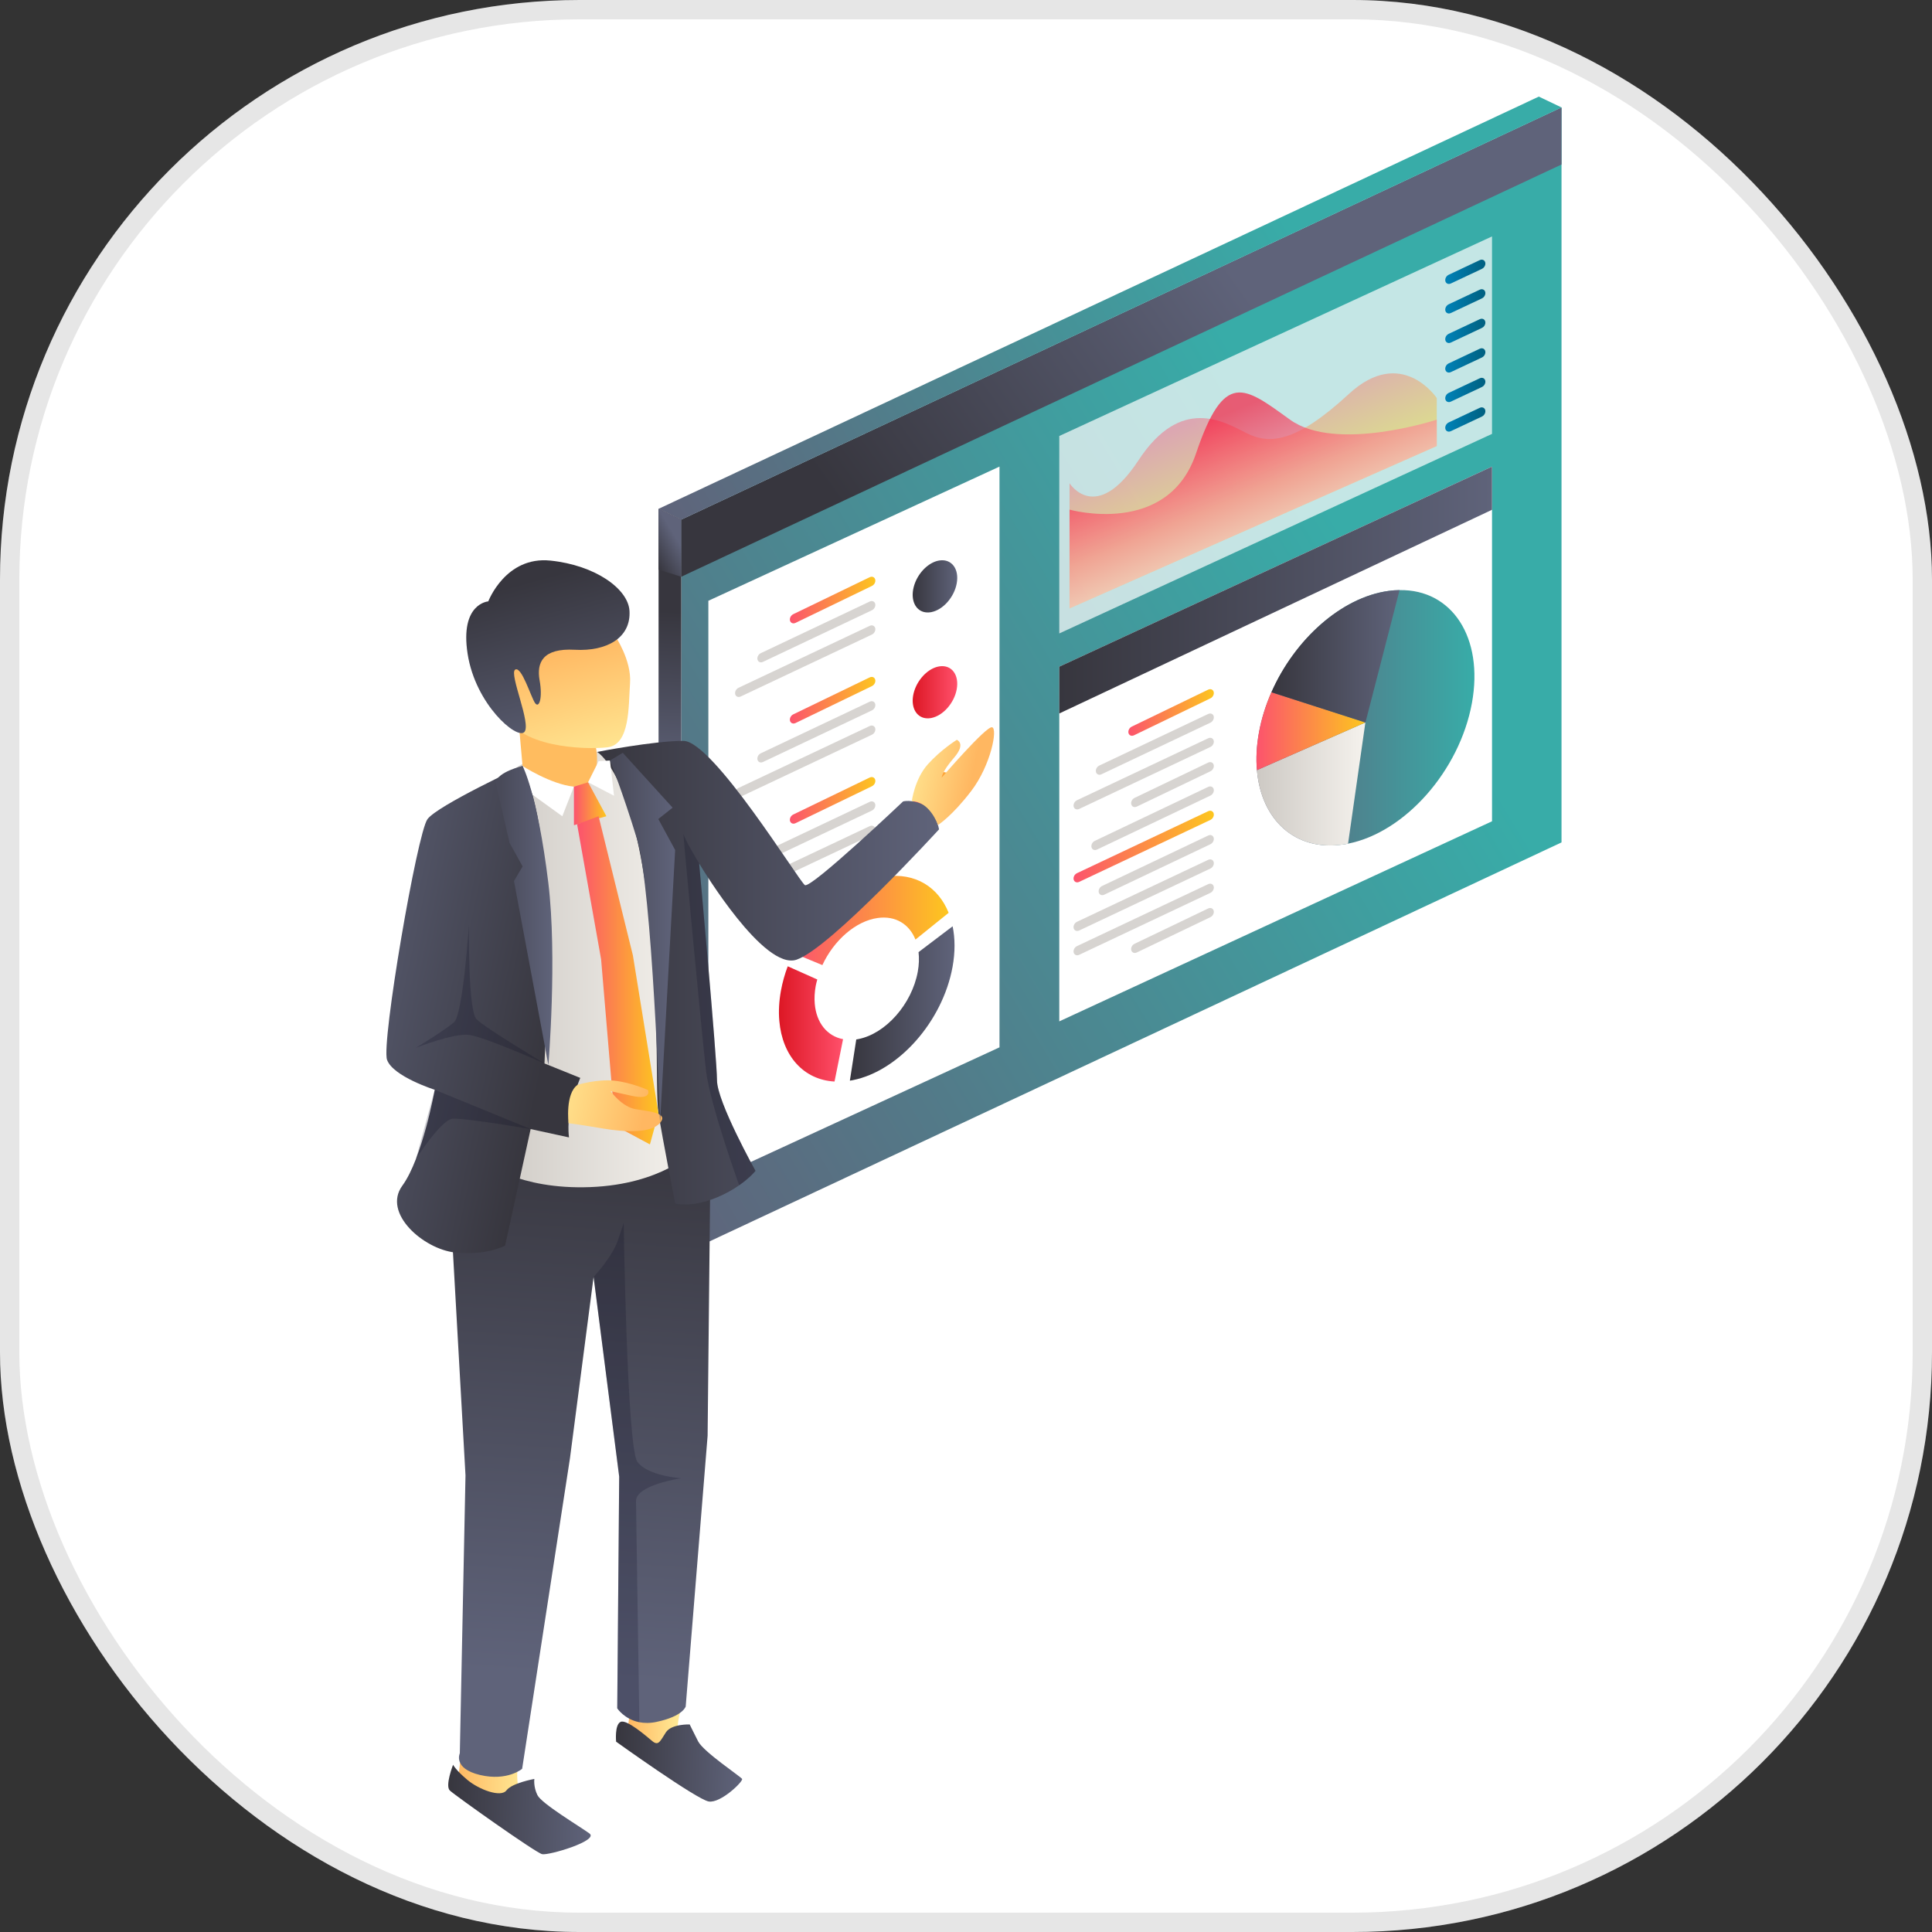 <svg width="100" height="100" viewBox="0 0 100 100" fill="none" xmlns="http://www.w3.org/2000/svg">
<rect x="0" y="0" width="100" height="100" fill="#333333" stroke="none"/>
<rect width="100" height="100" rx="30" fill="white"/>
<rect x="0.5" y="0.5" width="99" height="99" rx="29.5" stroke="black" stroke-opacity="0.1"/>
<path d="M80.824 43.603L35.261 64.94V26.899L80.824 5.562V43.603Z" fill="url(#paint0_linear_385_32518)"/>
<path d="M51.734 54.21L36.665 61.155V31.096L51.734 24.151V54.21Z" fill="white"/>
<path d="M77.227 42.509L54.828 52.866V34.508L77.227 24.151V42.509Z" fill="white"/>
<path d="M80.824 8.514L35.261 29.852V26.899L80.824 5.562V8.514Z" fill="url(#paint1_linear_385_32518)"/>
<path opacity="0.7" d="M77.227 22.458L54.828 32.787V22.567L77.227 12.237V22.458Z" fill="white"/>
<path d="M76.708 13.914L75.094 14.674C74.929 14.752 74.777 14.631 74.809 14.449C74.826 14.352 74.892 14.265 74.979 14.224L76.593 13.463C76.758 13.386 76.91 13.506 76.879 13.689C76.862 13.785 76.795 13.873 76.708 13.914Z" fill="url(#paint2_linear_385_32518)"/>
<path d="M76.708 15.443L75.094 16.203C74.929 16.281 74.777 16.16 74.809 15.978C74.826 15.882 74.892 15.794 74.979 15.753L76.593 14.993C76.758 14.915 76.91 15.036 76.879 15.218C76.862 15.314 76.795 15.402 76.708 15.443Z" fill="url(#paint3_linear_385_32518)"/>
<path d="M76.708 16.971L75.094 17.732C74.929 17.809 74.777 17.689 74.809 17.506C74.826 17.41 74.892 17.322 74.979 17.281L76.593 16.521C76.758 16.443 76.91 16.564 76.879 16.746C76.862 16.843 76.795 16.93 76.708 16.971Z" fill="url(#paint4_linear_385_32518)"/>
<path d="M76.708 18.501L75.094 19.261C74.929 19.338 74.777 19.218 74.809 19.036C74.826 18.939 74.892 18.852 74.979 18.811L76.593 18.05C76.758 17.973 76.91 18.093 76.879 18.276C76.862 18.372 76.795 18.46 76.708 18.501Z" fill="url(#paint5_linear_385_32518)"/>
<path d="M76.708 20.029L75.094 20.789C74.929 20.867 74.777 20.746 74.809 20.564C74.826 20.468 74.892 20.38 74.979 20.339L76.593 19.579C76.758 19.501 76.91 19.621 76.879 19.804C76.862 19.9 76.795 19.988 76.708 20.029Z" fill="url(#paint6_linear_385_32518)"/>
<path d="M76.708 21.558L75.094 22.318C74.929 22.396 74.777 22.276 74.809 22.093C74.826 21.997 74.892 21.909 74.979 21.868L76.593 21.108C76.758 21.03 76.91 21.151 76.879 21.333C76.862 21.43 76.795 21.517 76.708 21.558Z" fill="url(#paint7_linear_385_32518)"/>
<path d="M62.653 36.145L58.692 38.061C58.527 38.139 58.375 38.018 58.407 37.836C58.423 37.739 58.49 37.652 58.577 37.611L62.538 35.695C62.703 35.617 62.856 35.738 62.824 35.92C62.807 36.017 62.74 36.104 62.653 36.145Z" fill="url(#paint8_linear_385_32518)"/>
<path opacity="0.47" d="M62.653 37.404L57.009 40.078C56.844 40.156 56.692 40.035 56.724 39.853C56.741 39.757 56.807 39.669 56.894 39.628L62.538 36.954C62.703 36.876 62.856 36.996 62.824 37.179C62.807 37.275 62.74 37.363 62.653 37.404Z" fill="#AAA59D"/>
<path opacity="0.47" d="M62.653 38.662L55.856 41.872C55.691 41.949 55.538 41.829 55.57 41.647C55.587 41.55 55.654 41.462 55.741 41.421L62.538 38.212C62.703 38.134 62.856 38.254 62.824 38.437C62.807 38.533 62.74 38.621 62.653 38.662Z" fill="#AAA59D"/>
<path d="M45.134 30.326L41.173 32.242C41.008 32.319 40.855 32.199 40.887 32.017C40.904 31.92 40.97 31.832 41.057 31.791L45.019 29.875C45.184 29.798 45.336 29.918 45.304 30.101C45.288 30.197 45.221 30.285 45.134 30.326Z" fill="url(#paint9_linear_385_32518)"/>
<path opacity="0.47" d="M45.134 31.585L39.49 34.259C39.325 34.337 39.172 34.216 39.204 34.034C39.221 33.937 39.288 33.849 39.375 33.809L45.019 31.134C45.184 31.057 45.336 31.177 45.304 31.36C45.288 31.456 45.221 31.544 45.134 31.585Z" fill="#AAA59D"/>
<path opacity="0.47" d="M45.134 32.843L38.336 36.052C38.172 36.13 38.019 36.01 38.051 35.827C38.068 35.731 38.134 35.643 38.221 35.602L45.019 32.392C45.184 32.315 45.336 32.435 45.304 32.617C45.288 32.714 45.221 32.801 45.134 32.843Z" fill="#AAA59D"/>
<path opacity="0.47" d="M62.653 39.921L58.837 41.751C58.672 41.828 58.52 41.708 58.551 41.526C58.568 41.429 58.635 41.341 58.722 41.3L62.538 39.47C62.703 39.393 62.856 39.513 62.824 39.695C62.807 39.792 62.74 39.88 62.653 39.921Z" fill="#AAA59D"/>
<path opacity="0.47" d="M62.653 41.178L56.778 43.975C56.613 44.053 56.461 43.933 56.493 43.75C56.51 43.654 56.576 43.566 56.663 43.525L62.538 40.728C62.703 40.65 62.856 40.771 62.824 40.953C62.807 41.05 62.74 41.137 62.653 41.178Z" fill="#AAA59D"/>
<path d="M62.653 42.437L55.856 45.647C55.691 45.725 55.538 45.604 55.57 45.422C55.587 45.325 55.654 45.238 55.741 45.197L62.538 41.987C62.703 41.909 62.856 42.03 62.824 42.212C62.807 42.309 62.74 42.396 62.653 42.437Z" fill="url(#paint10_linear_385_32518)"/>
<path opacity="0.47" d="M62.653 43.696L57.154 46.31C56.989 46.388 56.837 46.267 56.869 46.085C56.886 45.989 56.952 45.901 57.039 45.86L62.538 43.246C62.703 43.168 62.856 43.288 62.824 43.471C62.807 43.567 62.74 43.655 62.653 43.696Z" fill="#AAA59D"/>
<path opacity="0.47" d="M62.653 44.954L55.856 48.164C55.691 48.241 55.538 48.121 55.57 47.938C55.587 47.842 55.654 47.754 55.741 47.713L62.538 44.504C62.703 44.426 62.856 44.546 62.824 44.729C62.807 44.825 62.74 44.913 62.653 44.954Z" fill="#AAA59D"/>
<path opacity="0.47" d="M62.653 46.213L55.856 49.422C55.691 49.5 55.538 49.38 55.57 49.197C55.587 49.101 55.654 49.013 55.741 48.972L62.538 45.762C62.703 45.685 62.856 45.805 62.824 45.987C62.807 46.084 62.74 46.172 62.653 46.213Z" fill="#AAA59D"/>
<path opacity="0.47" d="M62.653 47.471L58.837 49.301C58.672 49.379 58.52 49.259 58.551 49.076C58.568 48.98 58.635 48.892 58.722 48.851L62.538 47.021C62.703 46.943 62.856 47.064 62.824 47.246C62.807 47.343 62.74 47.43 62.653 47.471Z" fill="#AAA59D"/>
<path opacity="0.42" d="M74.367 23.087V20.602C74.367 20.602 72.547 17.872 69.816 20.392C67.086 22.913 65.721 23.018 64.53 22.423C63.34 21.828 61.135 20.462 58.929 23.823C56.724 27.184 55.359 25.013 55.359 25.013V31.49L74.367 23.087Z" fill="url(#paint11_linear_385_32518)"/>
<path opacity="0.6" d="M74.367 21.722C74.367 21.722 69.151 23.438 66.771 21.722C64.39 20.007 63.375 19.132 61.905 23.473C60.435 27.814 55.359 26.378 55.359 26.378V31.489L74.367 23.087V21.722Z" fill="url(#paint12_linear_385_32518)"/>
<path d="M77.227 24.151L54.828 34.508V36.929L77.227 26.386V24.151Z" fill="url(#paint13_linear_385_32518)"/>
<path d="M65.06 39.866C65.279 42.422 67.019 44.06 69.481 43.716C69.582 43.705 69.679 43.688 69.777 43.667C72.716 43.086 75.547 39.897 76.187 36.388C76.806 32.996 75.154 30.499 72.441 30.544C72.256 30.544 72.065 30.558 71.87 30.586C69.422 30.92 67.008 33.108 65.808 35.831C65.516 36.499 65.293 37.201 65.165 37.914C65.04 38.607 65.005 39.261 65.06 39.866Z" fill="url(#paint14_linear_385_32518)"/>
<path d="M65.057 39.864C65.279 42.422 67.015 44.059 69.48 43.717C69.58 43.704 69.676 43.687 69.776 43.666L70.672 37.395L65.057 39.864Z" fill="url(#paint15_linear_385_32518)"/>
<path d="M65.057 39.864L70.672 37.395L65.806 35.83C65.513 36.5 65.292 37.201 65.162 37.914C65.036 38.605 65.003 39.26 65.057 39.864Z" fill="url(#paint16_linear_385_32518)"/>
<path d="M65.809 35.831L70.675 37.397L72.441 30.545C72.257 30.545 72.066 30.559 71.871 30.587C69.422 30.921 67.009 33.108 65.809 35.831Z" fill="url(#paint17_linear_385_32518)"/>
<path d="M47.267 30.506C47.294 30.36 47.339 30.217 47.399 30.08C47.645 29.524 48.138 29.077 48.638 29.008C49.261 28.922 49.656 29.454 49.52 30.194C49.39 30.912 48.811 31.563 48.211 31.682C48.19 31.686 48.17 31.689 48.15 31.692C47.646 31.762 47.291 31.427 47.246 30.905C47.235 30.781 47.242 30.648 47.267 30.506Z" fill="url(#paint18_linear_385_32518)"/>
<path d="M47.267 35.986C47.294 35.841 47.339 35.698 47.399 35.561C47.645 35.004 48.138 34.558 48.638 34.489C49.261 34.402 49.656 34.934 49.52 35.675C49.39 36.392 48.811 37.043 48.211 37.162C48.19 37.166 48.17 37.17 48.15 37.172C47.646 37.242 47.291 36.908 47.246 36.385C47.235 36.262 47.242 36.128 47.267 35.986Z" fill="url(#paint19_linear_385_32518)"/>
<path d="M47.267 41.467C47.294 41.321 47.339 41.178 47.399 41.041C47.645 40.485 48.138 40.038 48.638 39.969C49.261 39.883 49.656 40.415 49.52 41.155C49.39 41.873 48.811 42.524 48.211 42.642C48.19 42.647 48.17 42.65 48.15 42.653C47.646 42.723 47.291 42.388 47.246 41.865C47.235 41.742 47.242 41.608 47.267 41.467Z" fill="url(#paint20_linear_385_32518)"/>
<path d="M45.134 35.511L41.173 37.426C41.008 37.504 40.855 37.383 40.887 37.201C40.904 37.105 40.97 37.017 41.057 36.976L45.019 35.06C45.184 34.983 45.336 35.103 45.304 35.285C45.288 35.382 45.221 35.469 45.134 35.511Z" fill="url(#paint21_linear_385_32518)"/>
<path opacity="0.47" d="M45.134 36.768L39.49 39.442C39.325 39.52 39.172 39.4 39.204 39.217C39.221 39.121 39.288 39.033 39.375 38.992L45.019 36.318C45.184 36.24 45.336 36.361 45.304 36.543C45.288 36.64 45.221 36.727 45.134 36.768Z" fill="#AAA59D"/>
<path opacity="0.47" d="M45.134 38.027L38.336 41.237C38.172 41.314 38.019 41.194 38.051 41.012C38.068 40.915 38.134 40.828 38.221 40.786L45.019 37.577C45.184 37.499 45.336 37.62 45.304 37.802C45.288 37.898 45.221 37.986 45.134 38.027Z" fill="#AAA59D"/>
<path d="M45.134 40.694L41.173 42.61C41.008 42.688 40.855 42.567 40.887 42.385C40.904 42.288 40.97 42.201 41.057 42.16L45.019 40.244C45.184 40.166 45.336 40.286 45.304 40.469C45.288 40.565 45.221 40.653 45.134 40.694Z" fill="url(#paint22_linear_385_32518)"/>
<path opacity="0.47" d="M45.134 41.953L39.49 44.627C39.325 44.705 39.172 44.584 39.204 44.402C39.221 44.305 39.288 44.218 39.375 44.177L45.019 41.502C45.184 41.425 45.336 41.545 45.304 41.728C45.288 41.824 45.221 41.912 45.134 41.953Z" fill="#AAA59D"/>
<path opacity="0.47" d="M45.134 43.211L38.336 46.42C38.172 46.498 38.019 46.378 38.051 46.195C38.068 46.099 38.134 46.011 38.221 45.97L45.019 42.76C45.184 42.683 45.336 42.803 45.304 42.986C45.288 43.082 45.221 43.17 45.134 43.211Z" fill="#AAA59D"/>
<path d="M47.384 48.632C47.068 47.84 46.358 47.385 45.434 47.514C44.284 47.672 43.153 48.684 42.566 49.953L41.065 49.332C42.068 47.262 43.932 45.631 45.824 45.37C47.378 45.154 48.57 45.918 49.102 47.247L47.384 48.632Z" fill="url(#paint23_linear_385_32518)"/>
<path d="M40.773 50.015L42.303 50.698C42.274 50.807 42.242 50.916 42.222 51.026C42.162 51.357 42.146 51.671 42.172 51.96C42.257 52.943 42.813 53.632 43.637 53.787L43.195 55.981C41.589 55.889 40.495 54.653 40.338 52.846C40.294 52.359 40.321 51.832 40.422 51.275C40.5 50.847 40.619 50.425 40.773 50.015Z" fill="url(#paint24_linear_385_32518)"/>
<path d="M44.32 53.802C44.358 53.796 44.395 53.791 44.433 53.782C45.84 53.504 47.197 51.977 47.504 50.295C47.57 49.933 47.579 49.593 47.544 49.282L49.308 47.944C49.436 48.569 49.444 49.278 49.304 50.046C48.788 52.874 46.506 55.441 44.14 55.909C44.089 55.92 44.039 55.927 43.989 55.935L44.32 53.802Z" fill="url(#paint25_linear_385_32518)"/>
<path d="M79.649 5L80.824 5.561L35.261 26.899L34.086 26.337L79.649 5Z" fill="url(#paint26_linear_385_32518)"/>
<path d="M35.262 64.939L34.087 64.378V26.337L35.262 26.898V64.939Z" fill="url(#paint27_linear_385_32518)"/>
<path d="M34.087 26.337V29.486L35.262 29.851V26.898L34.087 26.337Z" fill="url(#paint28_linear_385_32518)"/>
<path d="M26.789 91.442C26.789 91.442 26.619 92.948 27.288 93.305C27.957 93.662 27.88 94.009 26.971 94.089C26.063 94.169 23.346 93.025 23.534 92.642C23.722 92.258 23.811 91.234 23.811 91.234L26.789 91.442Z" fill="url(#paint29_linear_385_32518)"/>
<path d="M35.239 88.485C35.239 88.485 34.904 89.581 35.186 89.932C35.468 90.284 35.871 90.895 35.014 91.034C34.157 91.173 32.809 90.753 32.566 90.403C32.323 90.054 32.635 88.531 32.635 88.531L35.239 88.485Z" fill="url(#paint30_linear_385_32518)"/>
<path d="M24.842 91.872C26.26 92.209 27.026 91.553 27.026 91.553L29.501 75.481L30.724 66.093L32.049 76.43L31.948 88.422C31.948 88.422 32.314 88.986 33.091 89.141C33.342 89.191 33.639 89.198 33.98 89.125C35.36 88.834 35.492 88.326 35.492 88.326L36.626 74.314L36.777 59.756C36.777 59.756 25.297 58.818 24.744 58.798C24.19 58.777 23.418 64.343 23.418 64.343L24.094 76.364L23.8 90.749C23.8 90.749 23.428 91.534 24.842 91.872Z" fill="url(#paint31_linear_385_32518)"/>
<path d="M30.901 38.92C30.901 38.92 27.002 39.042 26.547 39.946C26.091 40.851 25.016 60.12 25.016 60.12C25.016 60.12 26.832 61.588 30.553 61.444C34.274 61.299 35.879 59.594 35.879 59.594L34.774 41.129L30.901 38.92Z" fill="url(#paint32_linear_385_32518)"/>
<path d="M27.048 39.647C27.048 39.647 22.662 41.68 22.127 42.397C21.593 43.115 19.727 53.99 20.033 54.855C20.339 55.72 22.502 56.406 22.502 56.406C22.502 56.406 21.868 59.944 20.825 61.37C19.782 62.795 21.921 64.652 23.549 64.829C25.178 65.007 26.145 64.472 26.145 64.472L27.466 58.44L29.451 58.872C29.451 58.872 29.323 58.007 29.603 57.065C29.883 56.123 30.035 55.792 30.035 55.792L28.182 55.044C28.182 55.044 28.379 51.11 28.25 46.427C28.12 41.745 27.048 39.647 27.048 39.647Z" fill="url(#paint33_linear_385_32518)"/>
<path d="M30.903 38.92C30.903 38.92 32.447 39.733 33.337 45.332C34.231 50.93 33.879 56.326 34.083 57.625C34.288 58.923 34.949 62.295 34.949 62.295C34.949 62.295 35.771 62.535 37.115 61.976C37.579 61.781 37.962 61.56 38.259 61.349L38.267 61.344C38.833 60.949 39.105 60.603 39.105 60.603C39.105 60.603 37.112 57.033 37.112 55.913C37.112 54.793 36.187 44.687 36.187 44.687L36.195 44.703C36.383 45.013 39.545 50.244 41.23 49.673C42.969 49.086 48.605 42.927 48.605 42.927C48.605 42.927 48.442 41.97 47.811 41.661C47.18 41.356 46.744 41.482 46.744 41.482C46.744 41.482 41.965 46.016 41.66 45.813C41.355 45.609 36.901 38.351 35.374 38.348C33.847 38.344 30.903 38.92 30.903 38.92Z" fill="url(#paint34_linear_385_32518)"/>
<path d="M30.81 38.521C30.81 38.521 31.325 40.484 29.923 40.695C28.52 40.906 27.047 39.647 27.047 39.647L26.857 37.505L30.81 38.521Z" fill="#FFBC5F"/>
<path d="M47.195 41.47C47.195 41.47 47.337 40.326 48.023 39.561C48.709 38.796 49.525 38.293 49.525 38.293C49.525 38.293 50.02 38.479 49.381 39.218C48.741 39.957 48.742 40.249 48.742 40.249C48.742 40.249 51.031 37.587 51.345 37.642C51.659 37.696 51.283 39.611 50.28 40.929C49.276 42.248 48.551 42.702 48.551 42.702C48.551 42.702 48.127 41.476 47.195 41.47Z" fill="url(#paint35_linear_385_32518)"/>
<path d="M29.703 40.718L29.105 42.249L27.558 41.132L27.045 39.647C27.045 39.647 28.505 40.595 29.703 40.718Z" fill="white"/>
<path d="M30.983 39.401L30.439 40.49L31.781 41.188L31.574 39.362L30.983 39.401Z" fill="white"/>
<path d="M30.439 40.49L31.387 42.248L29.707 42.711L29.706 40.719L30.439 40.49Z" fill="url(#paint36_linear_385_32518)"/>
<path d="M30.983 42.248L32.758 49.447L34.082 57.623L33.64 59.234L31.841 58.269L31.113 49.651L29.871 42.665L30.983 42.248Z" fill="url(#paint37_linear_385_32518)"/>
<path d="M29.897 56.15C29.897 56.15 30.911 55.843 31.786 55.934C32.661 56.024 33.536 56.416 33.536 56.416C33.536 56.416 33.778 56.959 32.692 56.718C31.605 56.477 31.605 56.477 31.605 56.477C31.605 56.477 32.179 57.291 32.903 57.411C33.627 57.532 34.612 57.595 34.165 58.121C33.718 58.648 32.421 58.619 31.184 58.408C29.947 58.197 29.428 58.137 29.428 58.137C29.428 58.137 29.245 56.607 29.897 56.15Z" fill="url(#paint38_linear_385_32518)"/>
<path d="M25.656 40.492L26.371 43.62L27.05 44.845L26.603 45.603L28.384 55.126C28.384 55.126 28.85 49.548 28.38 45.687C27.814 41.053 27.048 39.647 27.048 39.647C27.048 39.647 25.771 39.946 25.656 40.492Z" fill="url(#paint39_linear_385_32518)"/>
<path d="M32.234 38.965L34.814 41.805L34.074 42.392L34.945 43.996L34.164 58.121C34.164 58.121 33.757 45.99 32.973 43.434C32.189 40.879 31.571 39.362 31.571 39.362L32.234 38.965Z" fill="url(#paint40_linear_385_32518)"/>
<path d="M31.829 32.9C31.829 32.9 32.697 34.167 32.611 35.361C32.526 36.554 32.622 38.546 31.438 38.682C30.255 38.817 26.726 38.675 26.192 36.908C25.658 35.142 26.207 33.046 27.696 32.996C29.186 32.947 31.829 32.9 31.829 32.9Z" fill="url(#paint41_linear_385_32518)"/>
<path d="M32.582 31.612C32.669 33.008 31.412 33.725 29.753 33.632C28.093 33.539 27.765 34.293 27.93 35.212C28.095 36.13 27.905 36.688 27.695 36.39C27.485 36.093 26.996 34.456 26.665 34.661C26.334 34.866 27.525 37.495 27.137 37.893C26.75 38.291 24.612 36.465 24.204 33.845C23.796 31.226 25.274 31.127 25.274 31.127C25.274 31.127 26.164 28.777 28.488 29.016C30.813 29.256 32.51 30.478 32.582 31.612Z" fill="url(#paint42_linear_385_32518)"/>
<path opacity="0.2" d="M24.274 47.876C24.274 47.876 23.96 52.5 23.504 52.907C23.047 53.313 21.525 54.235 21.525 54.235C21.525 54.235 23.476 53.465 24.277 53.566C25.077 53.667 28.184 55.045 28.184 55.045C28.184 55.045 25.117 53.21 24.666 52.754C24.214 52.297 24.274 47.876 24.274 47.876Z" fill="#05051E"/>
<path opacity="0.2" d="M35.372 43.148C35.389 43.551 36.346 53.772 36.546 55.437C36.75 57.163 38.259 61.349 38.259 61.349L38.267 61.344C38.833 60.949 39.105 60.603 39.105 60.603C39.105 60.603 37.113 57.033 37.112 55.913C37.112 54.793 36.187 44.687 36.187 44.687C36.187 44.687 35.429 43.446 35.372 43.148Z" fill="#05051E"/>
<path opacity="0.2" d="M27.465 58.44L22.501 56.406L21.525 59.995C21.525 59.995 22.823 57.955 23.431 57.906C24.039 57.856 27.465 58.44 27.465 58.44Z" fill="#05051E"/>
<path d="M35.698 89.257C35.698 89.257 34.76 89.222 34.47 89.661C34.18 90.1 34.091 90.391 33.768 90.124C33.446 89.858 32.441 88.98 32.123 89.124C31.805 89.269 31.89 90.149 31.89 90.149C31.89 90.149 36.063 93.143 36.685 93.245C37.307 93.346 38.484 92.196 38.411 92.076C38.337 91.956 36.409 90.672 36.135 90.133C35.862 89.595 35.698 89.257 35.698 89.257Z" fill="url(#paint43_linear_385_32518)"/>
<path d="M27.658 92.077C27.658 92.077 26.502 92.286 26.213 92.67C25.924 93.054 24.8 92.63 24.201 92.134C23.603 91.637 23.451 91.345 23.451 91.345C23.451 91.345 23.026 92.427 23.283 92.676C23.54 92.924 27.72 95.892 28.059 95.971C28.398 96.05 31.02 95.269 30.508 94.898C29.996 94.527 28.037 93.357 27.819 92.918C27.601 92.479 27.658 92.077 27.658 92.077Z" fill="url(#paint44_linear_385_32518)"/>
<path opacity="0.2" d="M30.725 66.093L32.05 76.43L31.949 88.422C31.949 88.422 32.315 88.986 33.092 89.141C33.057 86.894 32.934 78.431 32.92 77.701C32.907 76.853 35.254 76.516 35.254 76.516C35.254 76.516 33.543 76.4 32.995 75.671C32.447 74.945 32.283 63.298 32.283 63.298C32.283 63.298 32.283 63.298 31.986 64.187C31.688 65.073 30.725 66.093 30.725 66.093Z" fill="#05051E"/>
<defs>
<linearGradient id="paint0_linear_385_32518" x1="69.927" y1="28.075" x2="27.975" y2="53.405" gradientUnits="userSpaceOnUse">
<stop stop-color="#38ACA8"/>
<stop offset="1" stop-color="#5F637A"/>
</linearGradient>
<linearGradient id="paint1_linear_385_32518" x1="63.566" y1="13.755" x2="44.413" y2="27.458" gradientUnits="userSpaceOnUse">
<stop stop-color="#5F637A"/>
<stop offset="1" stop-color="#37363E"/>
</linearGradient>
<linearGradient id="paint2_linear_385_32518" x1="76.883" y1="14.069" x2="74.804" y2="14.069" gradientUnits="userSpaceOnUse">
<stop stop-color="#006080"/>
<stop offset="1" stop-color="#0082B8"/>
</linearGradient>
<linearGradient id="paint3_linear_385_32518" x1="76.883" y1="15.598" x2="74.804" y2="15.598" gradientUnits="userSpaceOnUse">
<stop stop-color="#006080"/>
<stop offset="1" stop-color="#0082B8"/>
</linearGradient>
<linearGradient id="paint4_linear_385_32518" x1="76.883" y1="17.126" x2="74.804" y2="17.126" gradientUnits="userSpaceOnUse">
<stop stop-color="#006080"/>
<stop offset="1" stop-color="#0082B8"/>
</linearGradient>
<linearGradient id="paint5_linear_385_32518" x1="76.883" y1="18.656" x2="74.804" y2="18.656" gradientUnits="userSpaceOnUse">
<stop stop-color="#006080"/>
<stop offset="1" stop-color="#0082B8"/>
</linearGradient>
<linearGradient id="paint6_linear_385_32518" x1="76.883" y1="20.184" x2="74.804" y2="20.184" gradientUnits="userSpaceOnUse">
<stop stop-color="#006080"/>
<stop offset="1" stop-color="#0082B8"/>
</linearGradient>
<linearGradient id="paint7_linear_385_32518" x1="76.883" y1="21.713" x2="74.804" y2="21.713" gradientUnits="userSpaceOnUse">
<stop stop-color="#006080"/>
<stop offset="1" stop-color="#0082B8"/>
</linearGradient>
<linearGradient id="paint8_linear_385_32518" x1="62.828" y1="36.878" x2="58.402" y2="36.878" gradientUnits="userSpaceOnUse">
<stop stop-color="#FDC61F"/>
<stop offset="1" stop-color="#FC536D"/>
</linearGradient>
<linearGradient id="paint9_linear_385_32518" x1="45.309" y1="31.059" x2="40.883" y2="31.059" gradientUnits="userSpaceOnUse">
<stop stop-color="#FDC61F"/>
<stop offset="1" stop-color="#FC536D"/>
</linearGradient>
<linearGradient id="paint10_linear_385_32518" x1="62.828" y1="43.817" x2="55.566" y2="43.817" gradientUnits="userSpaceOnUse">
<stop stop-color="#FDC61F"/>
<stop offset="1" stop-color="#FC536D"/>
</linearGradient>
<linearGradient id="paint11_linear_385_32518" x1="64.689" y1="25.611" x2="62.985" y2="21.352" gradientUnits="userSpaceOnUse">
<stop offset="0.005" stop-color="#FDC61F"/>
<stop offset="1" stop-color="#FC536D"/>
</linearGradient>
<linearGradient id="paint12_linear_385_32518" x1="66.023" y1="29.474" x2="62.843" y2="21.612" gradientUnits="userSpaceOnUse">
<stop stop-color="#FDFDFD"/>
<stop offset="0.995" stop-color="#FF0028"/>
</linearGradient>
<linearGradient id="paint13_linear_385_32518" x1="77.227" y1="30.54" x2="54.828" y2="30.54" gradientUnits="userSpaceOnUse">
<stop stop-color="#5F637A"/>
<stop offset="1" stop-color="#37363E"/>
</linearGradient>
<linearGradient id="paint14_linear_385_32518" x1="76.316" y1="37.153" x2="65.035" y2="37.153" gradientUnits="userSpaceOnUse">
<stop stop-color="#38ACA8"/>
<stop offset="1" stop-color="#5F637A"/>
</linearGradient>
<linearGradient id="paint15_linear_385_32518" x1="70.672" y1="40.539" x2="65.057" y2="40.539" gradientUnits="userSpaceOnUse">
<stop stop-color="#F5F2ED"/>
<stop offset="1" stop-color="#CDC9C4"/>
</linearGradient>
<linearGradient id="paint16_linear_385_32518" x1="70.672" y1="37.609" x2="65.032" y2="37.609" gradientUnits="userSpaceOnUse">
<stop stop-color="#FDC61F"/>
<stop offset="1" stop-color="#FC536D"/>
</linearGradient>
<linearGradient id="paint17_linear_385_32518" x1="72.441" y1="33.971" x2="65.809" y2="33.971" gradientUnits="userSpaceOnUse">
<stop stop-color="#5F637A"/>
<stop offset="1" stop-color="#37363E"/>
</linearGradient>
<linearGradient id="paint18_linear_385_32518" x1="49.547" y1="30.35" x2="47.241" y2="30.35" gradientUnits="userSpaceOnUse">
<stop stop-color="#5F637A"/>
<stop offset="1" stop-color="#37363E"/>
</linearGradient>
<linearGradient id="paint19_linear_385_32518" x1="49.547" y1="35.831" x2="47.241" y2="35.831" gradientUnits="userSpaceOnUse">
<stop offset="0.011" stop-color="#FF4F6A"/>
<stop offset="0.995" stop-color="#DD1725"/>
</linearGradient>
<linearGradient id="paint20_linear_385_32518" x1="49.547" y1="41.311" x2="47.241" y2="41.311" gradientUnits="userSpaceOnUse">
<stop stop-color="#FDC61F"/>
<stop offset="1" stop-color="#FC536D"/>
</linearGradient>
<linearGradient id="paint21_linear_385_32518" x1="45.309" y1="36.243" x2="40.883" y2="36.243" gradientUnits="userSpaceOnUse">
<stop stop-color="#FDC61F"/>
<stop offset="1" stop-color="#FC536D"/>
</linearGradient>
<linearGradient id="paint22_linear_385_32518" x1="45.309" y1="41.427" x2="40.883" y2="41.427" gradientUnits="userSpaceOnUse">
<stop stop-color="#FDC61F"/>
<stop offset="1" stop-color="#FC536D"/>
</linearGradient>
<linearGradient id="paint23_linear_385_32518" x1="49.102" y1="47.644" x2="41.065" y2="47.644" gradientUnits="userSpaceOnUse">
<stop stop-color="#FDC61F"/>
<stop offset="1" stop-color="#FC536D"/>
</linearGradient>
<linearGradient id="paint24_linear_385_32518" x1="43.637" y1="52.998" x2="40.318" y2="52.998" gradientUnits="userSpaceOnUse">
<stop offset="0.011" stop-color="#FF4F6A"/>
<stop offset="0.995" stop-color="#DD1725"/>
</linearGradient>
<linearGradient id="paint25_linear_385_32518" x1="49.406" y1="51.94" x2="43.989" y2="51.94" gradientUnits="userSpaceOnUse">
<stop stop-color="#5F637A"/>
<stop offset="1" stop-color="#37363E"/>
</linearGradient>
<linearGradient id="paint26_linear_385_32518" x1="66.109" y1="10.724" x2="35.561" y2="29.169" gradientUnits="userSpaceOnUse">
<stop stop-color="#38ACA8"/>
<stop offset="1" stop-color="#5F637A"/>
</linearGradient>
<linearGradient id="paint27_linear_385_32518" x1="34.891" y1="40.54" x2="35.269" y2="31.66" gradientUnits="userSpaceOnUse">
<stop stop-color="#5F637A"/>
<stop offset="1" stop-color="#37363E"/>
</linearGradient>
<linearGradient id="paint28_linear_385_32518" x1="35.03" y1="27.879" x2="33.619" y2="28.731" gradientUnits="userSpaceOnUse">
<stop stop-color="#5F637A"/>
<stop offset="1" stop-color="#37363E"/>
</linearGradient>
<linearGradient id="paint29_linear_385_32518" x1="27.767" y1="92.754" x2="23.528" y2="92.597" gradientUnits="userSpaceOnUse">
<stop stop-color="#FFF39F"/>
<stop offset="1" stop-color="#FFB761"/>
</linearGradient>
<linearGradient id="paint30_linear_385_32518" x1="35.562" y1="89.797" x2="32.479" y2="89.683" gradientUnits="userSpaceOnUse">
<stop stop-color="#FFF39F"/>
<stop offset="1" stop-color="#FFB761"/>
</linearGradient>
<linearGradient id="paint31_linear_385_32518" x1="28.87" y1="86.756" x2="30.758" y2="58.195" gradientUnits="userSpaceOnUse">
<stop stop-color="#5F637A"/>
<stop offset="1" stop-color="#37363E"/>
</linearGradient>
<linearGradient id="paint32_linear_385_32518" x1="35.879" y1="50.187" x2="25.016" y2="50.187" gradientUnits="userSpaceOnUse">
<stop stop-color="#F5F2ED"/>
<stop offset="1" stop-color="#CDC9C4"/>
</linearGradient>
<linearGradient id="paint33_linear_385_32518" x1="15.516" y1="50.169" x2="28.591" y2="52.943" gradientUnits="userSpaceOnUse">
<stop stop-color="#5F637A"/>
<stop offset="1" stop-color="#37363E"/>
</linearGradient>
<linearGradient id="paint34_linear_385_32518" x1="48.608" y1="50.342" x2="30.908" y2="50.349" gradientUnits="userSpaceOnUse">
<stop stop-color="#5F637A"/>
<stop offset="1" stop-color="#37363E"/>
</linearGradient>
<linearGradient id="paint35_linear_385_32518" x1="46.07" y1="39.349" x2="50.322" y2="40.251" gradientUnits="userSpaceOnUse">
<stop stop-color="#FFF39F"/>
<stop offset="1" stop-color="#FFB761"/>
</linearGradient>
<linearGradient id="paint36_linear_385_32518" x1="31.386" y1="41.6" x2="29.707" y2="41.601" gradientUnits="userSpaceOnUse">
<stop stop-color="#FDC61F"/>
<stop offset="1" stop-color="#FC536D"/>
</linearGradient>
<linearGradient id="paint37_linear_385_32518" x1="34.079" y1="50.74" x2="29.875" y2="50.742" gradientUnits="userSpaceOnUse">
<stop stop-color="#FDC61F"/>
<stop offset="1" stop-color="#FC536D"/>
</linearGradient>
<linearGradient id="paint38_linear_385_32518" x1="27.394" y1="56.341" x2="33.372" y2="57.609" gradientUnits="userSpaceOnUse">
<stop stop-color="#FFF39F"/>
<stop offset="1" stop-color="#FFB761"/>
</linearGradient>
<linearGradient id="paint39_linear_385_32518" x1="28.59" y1="47.386" x2="25.656" y2="47.386" gradientUnits="userSpaceOnUse">
<stop stop-color="#5F637A"/>
<stop offset="0.908" stop-color="#494A59"/>
</linearGradient>
<linearGradient id="paint40_linear_385_32518" x1="34.945" y1="48.543" x2="31.572" y2="48.543" gradientUnits="userSpaceOnUse">
<stop stop-color="#5F637A"/>
<stop offset="0.908" stop-color="#494A59"/>
</linearGradient>
<linearGradient id="paint41_linear_385_32518" x1="30.784" y1="40.894" x2="28.736" y2="33.416" gradientUnits="userSpaceOnUse">
<stop stop-color="#FFF39F"/>
<stop offset="1" stop-color="#FFB761"/>
</linearGradient>
<linearGradient id="paint42_linear_385_32518" x1="30.287" y1="39.666" x2="27.641" y2="30.001" gradientUnits="userSpaceOnUse">
<stop stop-color="#5F637A"/>
<stop offset="1" stop-color="#37363E"/>
</linearGradient>
<linearGradient id="paint43_linear_385_32518" x1="38.442" y1="91.326" x2="31.833" y2="91.082" gradientUnits="userSpaceOnUse">
<stop stop-color="#5F637A"/>
<stop offset="1" stop-color="#37363E"/>
</linearGradient>
<linearGradient id="paint44_linear_385_32518" x1="30.617" y1="93.84" x2="23.156" y2="93.563" gradientUnits="userSpaceOnUse">
<stop stop-color="#5F637A"/>
<stop offset="1" stop-color="#37363E"/>
</linearGradient>
</defs>
</svg>
